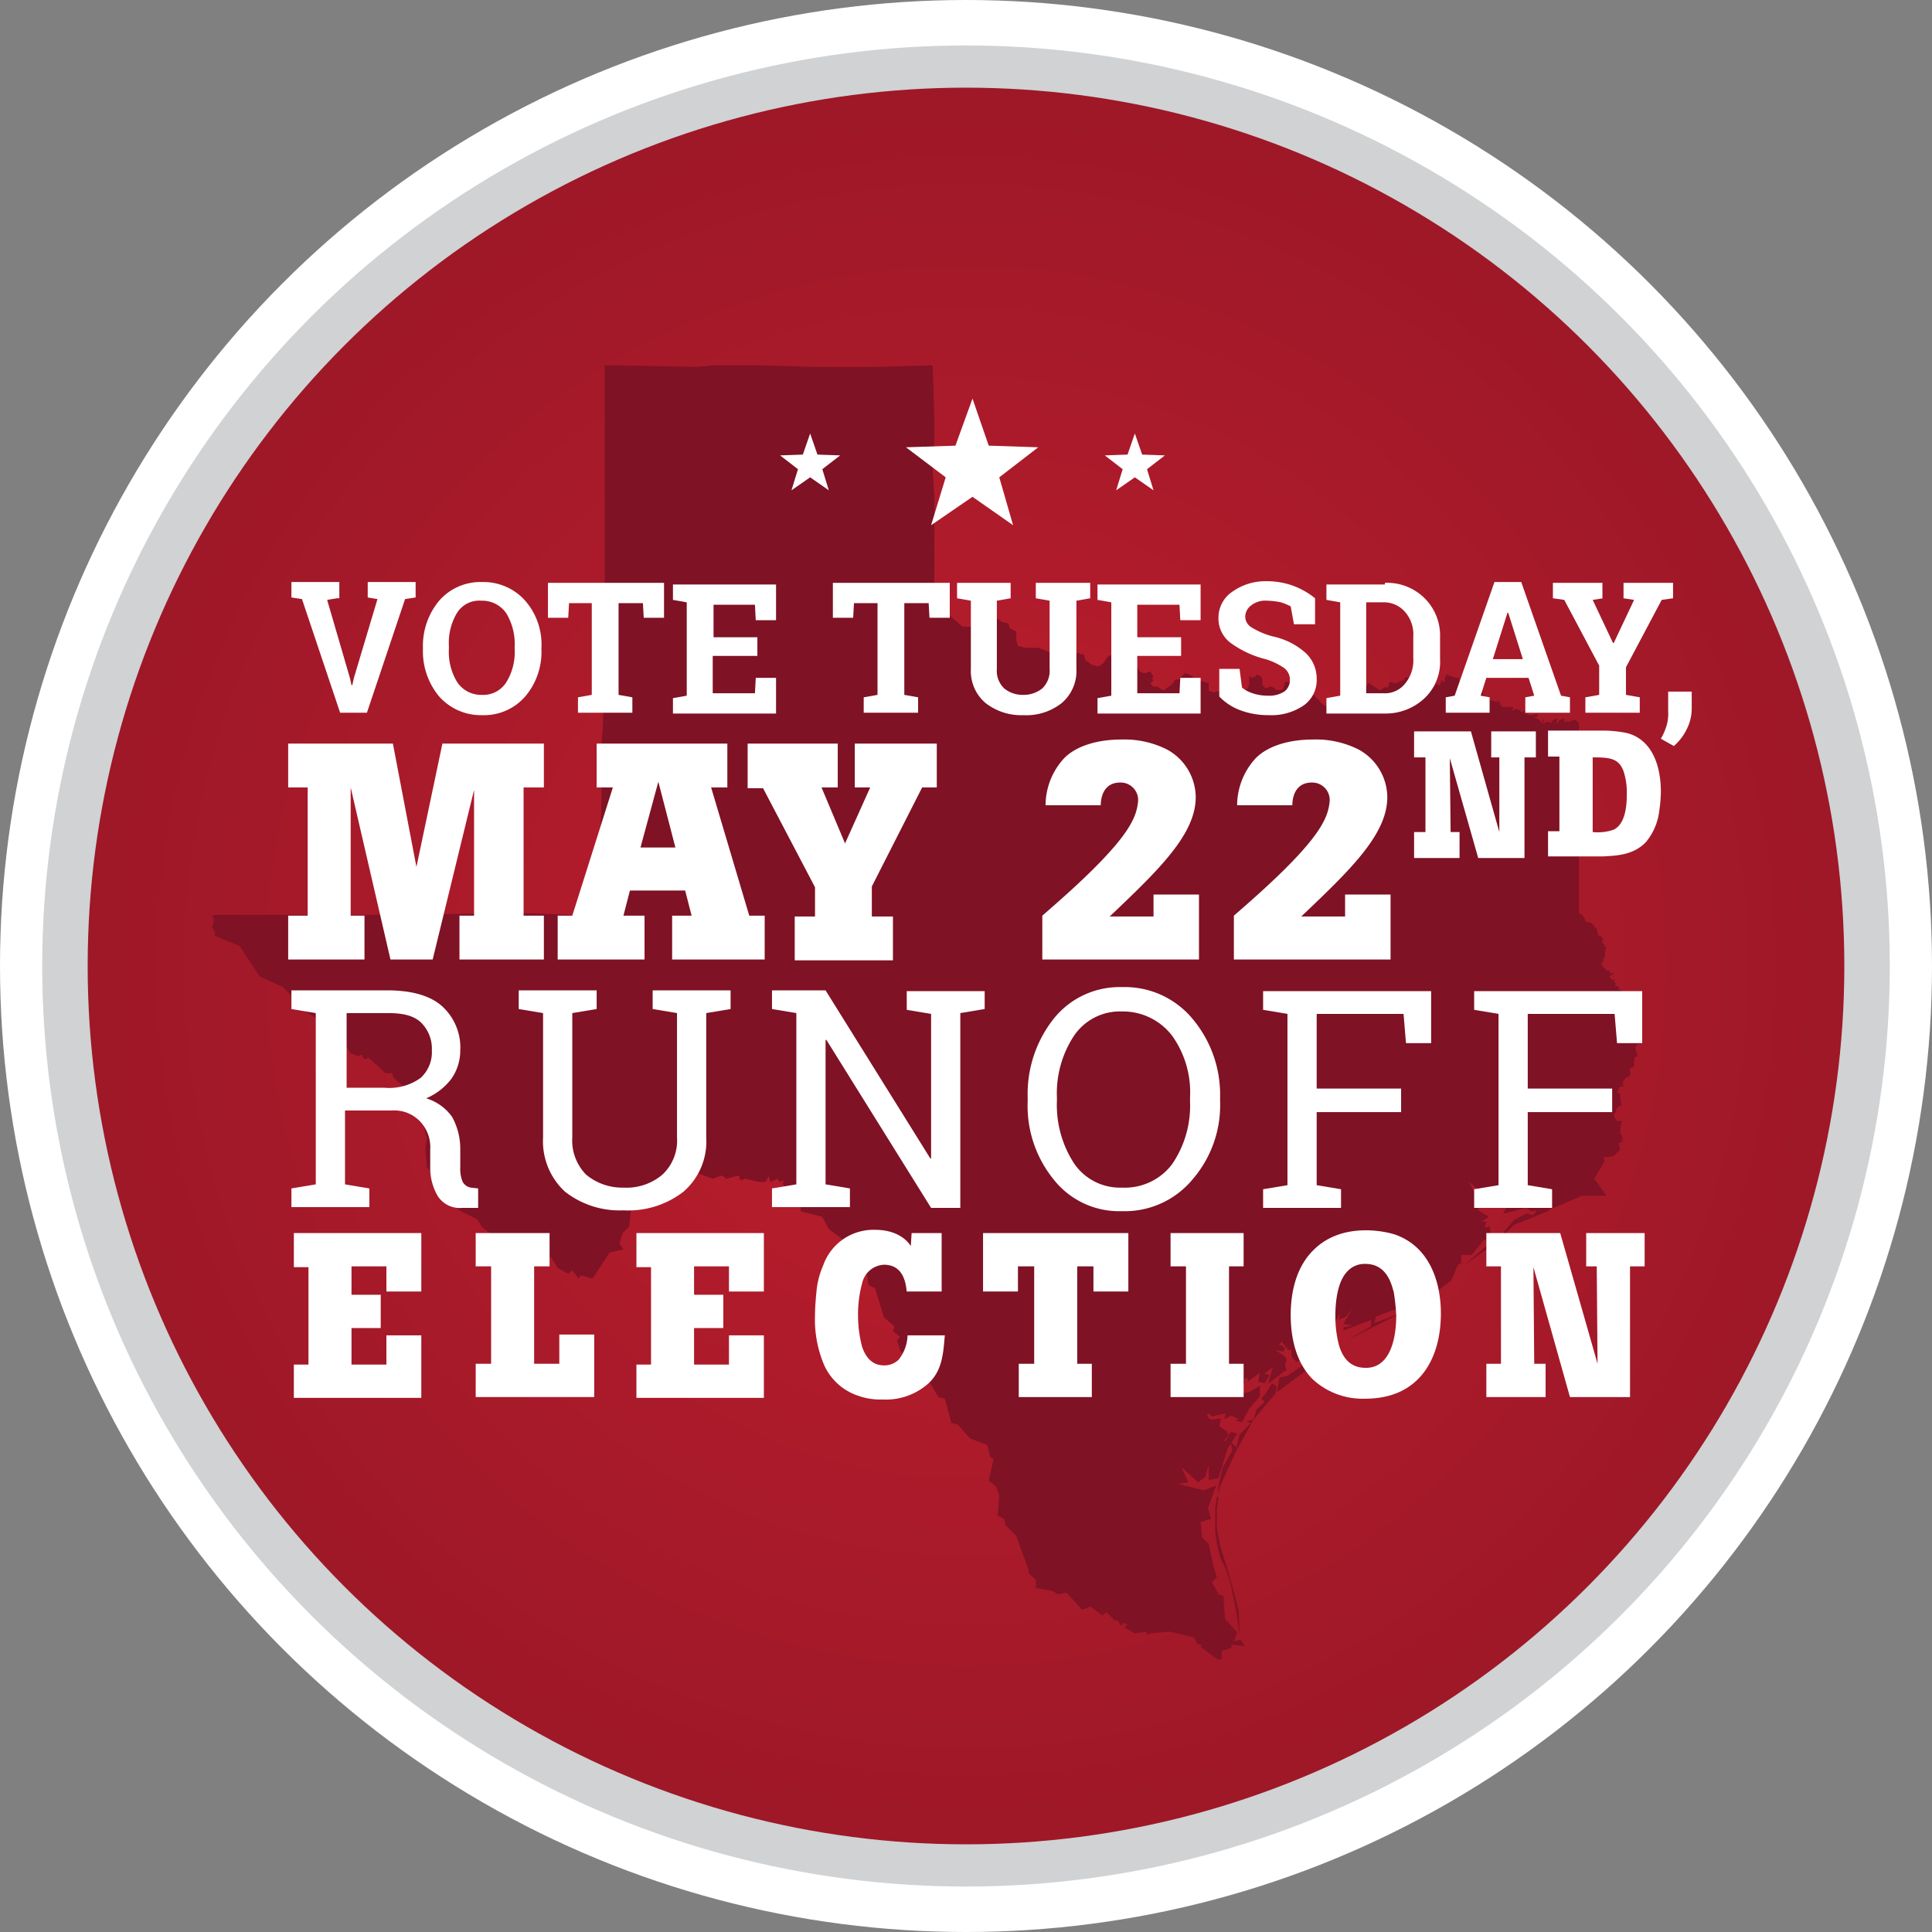 <svg xmlns="http://www.w3.org/2000/svg" xmlns:xlink="http://www.w3.org/1999/xlink" viewBox="0 0 238 238"><rect x="0" y="0" width="238" height="238" fill="#808080" stroke="none"/><defs><radialGradient id="radial-gradient" cx="119" cy="109.6" r="108.2" gradientTransform="matrix(1, 0, 0, -1, 0, 228.6)" gradientUnits="userSpaceOnUse"><stop offset="0" stop-color="#be1e2d"/><stop offset="1" stop-color="#9e1828"/></radialGradient></defs><title>vote_red</title><g id="Layer_2" data-name="Layer 2"><g id="Layer_1-2" data-name="Layer 1"><circle cx="119" cy="119" r="119" style="fill:#fff"/><ellipse cx="119" cy="119" rx="113.8" ry="113.4" style="fill:#d0d2d3"/><circle cx="119" cy="119" r="108.2" style="fill:url(#radial-gradient)"/><path d="M201.3,128.2l-.2-.2-.2-.2v-.7h.2l.5-.2-.2-.4v-.2h-.2v-.2l-.4-.2h.2l.2-.2h.2l-.2-.2v-.4h.2l-.2-.2h.2v-.2H201l-.4.2h-.2l-.2-.4.2-.4-.2-.2v-.6h-.4l-.6-.6v-.2l.6-.6h-.4v-.4H199v-.4l-.2-.2.2-.2h-.4l-.4-.4.4-.2.2-.2h-.4l-.2-.4-.2.2h.1l-.6-.6-.2-.2v-.4h.2v-.4l.2-.2v-.6l.2-.7h-.4l.2-.2-.4-.4.2-.2-.2-.4-.4-.2-.2-.7v-.2h-.2l-.2-.4h-.2v-.2h-.2l-.6-.2v-.2l-.4-.6-.4-.2V102.1l-.2-3,.2-1.9V89.1l-.4-.4h-.4l-.2.2h-.8v-.4l-.6.2-.2.4-.2-.2.2-.2-.2-.2-.6.4v-.2h0v.4l-.4-.2-.5.2h-.4l.4-.2v-.4l-.2.4h-.2l-.4-.4h-.2l-.2-.2h.4v-.4l-.6.2h-.7l.2-.2h-.6l.2-.2v-.2l-.4.2h-.2v-.4l-.2.2-.4-.2-.2.2h-.4l.4-.2-.2-.2h-1.2l-.2-.2.2-.2-.4.2.2-.4h-.4l.2-.2h-.2l-.2.2-.4-.2h-.4l-.4-.4-.4-.2v-.4h-.4v-.4l-.4-.4-.4.2-.2-.2h-.4v-.2l-.4-.2v-.4l-.2.4h-.2l.2-.4h-.2l-.4.2v-.4h-.4l-1.1-.4-.2.4v.4l-.2.2-.2-.4-.2.7h-.2l-.4-.2v.4h-1.5l-.2-.2h-.6l-.2-.2-.4.2v-.2h.2l.2-.2h-.4l-.2-.4-.5-.2-.2.2v.2h-.2l-.9.4-.6-.2-.2.2v.2l-.2.4-.2-.2-.6.4h-.2l-1.2-.8h-.2l-.2.4-.2.2-.4-.4v.4l-.2.2-.2-.2-.2.2h-.6l-.4.2-.4-.2-.4.2-.2.2.4-.2h.2l-.2.4-.2.4-.2.2h-.4l-.9-.2-.2.8-.2.2-.4-.2-.4-.4-.8-.8-.8.2-.4-.4-.8-.2-.4-.2-.2-.4.4-.4-1.1-.2h-.2l-.2.8-.2.2h-.6l-.6-.4h-.2l-.6.2-.2-.2-.2-.2v-.7l-.2-.4-.6-.2v.2l-.4.2-.4-.2v1.1l-.2.4-.2.2-.8-.2V85l.4.2-.6.2.2,1.1h-.2l-.4.2h1l-.5-.4-.2-1,.4-.4.2-.2-.4-.4-.4-.2-.4.2v.2l-.2.4-.2-.2-.5-.4v.4h-.4l-.2.4-.8.2-.6-.2v-1h-.2l-.6-.2-.6.2h-.2l-.2-.2-.2-.6-.9-.4-.4.4-.4.4h-.4l-.4.6-1,.7h-.2l-.6-.4h-.5l-.4-.4.4-.4-.2-.2.2-.2-.4-.7-.5.2h-.4l-.4-.2-.4-.8.2-1-.2-.2-.4.2-.4.2h-1.5l-.6-.2-.4-.2-.4.4-.2.4-.2.2-.2.2-.4.2-.8-.2-.8-.6-.2-.7h-.4l-.2-.2-.5.2h-.2l-.4.2h-.9l-.6-.2-.9-.2-.9-.4-.6-.2h-1.7l-.6-.2h-.2l-.2-.7V77.8l-.8-.4-.2-.6-.8-.2-.5-.4-.4.2v.4l-.2.4-.4.2-.5-.4-.2-.2-.8-.2-.4.2V77l-.2.2h-1.2l-1.3-1.1-.8-.8-.4-.2-.2-.4-.8-.4h-.2l-.4.2h.6V61.1l-.2-3,.2-4V51.6l-.2-6.6-7.2.2h-7.4l-7-.2H87.8l-1.9.2-11-.2h-.4V71.4L74.3,78h0v7.2h0V89l-.2,2.8v6.4l-.2,6.6.2,6.6-.2,1.3H70.3l-5.3-.2H61.2l-11.1.2H26.5l-.4.2.2.2v.8l-.2.2.4.8v.4l.9.4,2.1.8,2.5,3.8,2.9,1.3,3,3.2,2.3,1.3.6,1.5,1.9,1.3.4.8,1,.4.4-.2.4.6.5-.2,2.1,1.9h.8l.2.6,1.3,1.1.6,2.5.5.4-.2.2,1.5,1.7.4,1.5-.2,1.3.2,2.3,1.3,1.5.6,1.9,2.1,1.9,2.2,1.1.6,1,1.7,1.3,3.4.8.2-.2-.2.8H65l.4.4,2.5.6.8,1.3,1.3.7.5-.4.8,1,.2-.4,1.5.4,2.1-3.2,1.7-.4-.5-.7.4-1.3.8-.8.2-1.9,1.7-3.2.6.2.8-.7.4.4.8-.6,1.5.4.2-1.3.5-.5,3.6,1.3,1.1-.4.6.4,1.5-.4.2.6.6-.2,1.7.4h.8l.4-.7.2.7.9-.4.2.4.6-.2-.2.4.8,1.3.8.2v1l.8-.8-.2,1.7,2.7.7.8,1.5,2.8,2.1.4,1.1,1.3,1.3.4,2.4.8.4,1.1,3.6,1.3,1.1-.2.6.9.7-.4.4.4,1.3.8,1-.2.7,1.1.4v.6l1.7.8,1.3,2.2.8.2.8,3,.8.2,1.5,1.7,2.1.8.4,1.5.4.2-.6,2.7.9.7.4,1.1-.2,2.5.8.4.2.8,1.3,1.3,1.5,4.2v.4l.9.8v1l2.1.4.6.4,1.1-.2,1.9,2.1,1-.4,1.5,1.1.5-.4,1,1h.4l.4.7.4-.4.4.2-.4.4,1.3.7,1.5-.2v.4l.5-.2,2.3-.2,3,.7.4.8.6.2-.2.2,2.1,1.5h.5v-1l1.2-.4v-.4l1.7.2-.6-.8-.8.2.4-1.1-1.5-1.7-.2-2.8-.6-.2-.8-1.5.6-.6-.4-1.3-.6-2.8-.8-.8-.2-1.9,1.3-.4-.4-1.3,1-2.8-1.5.6-3.2-.8,1.3-.2-.9-1.9,2.1,1.9.9-.7.4-1.5v1.9l1.2-.2,1.1-3.6,1.2-1.9-.8-.2-.6,1.1h-.2l.6-.8-.4-.2h.4l-1.2-.8.2-1-1.1.2-.4-.2-.2-.4.2-.2.4.4,1.7-.4-.2.7.9-.4.9.4-.4.2.8.2.7-1.3h0l.2-.4,1.3-1.5v-1.3l-1.3.8-1.5.2-.6.2.4-.4-.2-.2,1.3-.9v-.6h.4v.4l1.5-1.1-.2,1.1.8.2.6-1-.6-.2,1-.8-.6,2.1,1.9-1.5.4-.2-.2-.6.2-.7-.2-.4-1.2-.8,1,.2.2-.4-.4-.4h-.4l.4-.4.8,1h.4v.8l.6.7,3.6-1.9-1.1-1-.6.6-.6-.2,1.2-.4-1.2-1.1-.5.2v-1.1l-.8-.8V162l.1-.1-.1-.1.1-.1h.8l.2.4.2-1.9v2.6h.8v.4l.4.2.4-.8.2.8-.7.7,1.7-.8-.8-.4.4-1.1-.4.2-.4-.8.4.6.4-.2v.9l.4.8.5-.2.8-1.3-.2.8.9-.4.8-1-1.1,1.9,1.1.2-1.1.2v.4l3.4-1.3v.8l-3,1.7,6.8-3.4-3.4,1.3.2-.8,2.1-.8,1.5-.2-.2.4,2.3-1.1,3.6-2.8.8-1.9.4-.2v-1h1.3l1.5-1.9.8.2v-1.3l-.2-.8v.4h-.5l.2-.7h-.6l.9-.6-1.3-.8.2-1.7-.6-.4-.8-1.5,2.1,1.9.8.2.8-1.5,1.1-.4.6.4-.2,1.5-.9,1.9,2.8-.7.6.4h.2l.5-.1-.4.6-.9-.2-1.5.8-1.3,1.5.2.2,1.1-1.1,4.2-1.7.2-.2,4-1.7h3l-1.5-2.1,1.3-2.2-.2-.4,1.3-.2.8-.8-.2-.7.2-.2h.2v-.4h.2l-.2-.2v-.2l-.2-.2v-.8l.2-.8h-.6l-.4-.6v-.2l.2-.2v-.2l.2-.4.2-.2.4-.2-.2-.4h.2l-.2-.2v-.7l-.4-.2.2-.4V134l.4-.2h.4l-.4-.2.2-.2-.2-.2h.2l.2-.4.5-.2.2-.4-.2-.4h.2l-.2-.2.6-.2v-1.1l.4-.2v-.2l-.2-.2.2-.2h-.2v-.7h.2v-.2h.4v-.3l-.2-.4v.3Zm-34.2,19.9.2.2.2.2Z" style="fill:#7f1224"/><polygon points="183 153.6 180.3 155.9 185.1 152.5 184.9 152.4 183 153.6" style="fill:#7f1224"/><polygon points="162.2 167.4 161.3 167.6 158.6 169.5 157.6 169.7 157.3 171.5 163.1 167.2 162.8 166.6 162.2 167.4" style="fill:#7f1224"/><polygon points="154.1 175.3 152.7 176.7 152.3 178.3 151.6 177.6 151.8 178.7 150.6 180.8 150.1 183.1 150.1 184.2 150.3 183.1 152.2 178.9 154.4 174.9 153.5 175.1 154.1 175.3" style="fill:#7f1224"/><polygon points="156.7 170.4 155.9 171.7 155.4 172.3 155.8 172.7 154.8 173.6 154.4 174.9 157.1 171.7 157.3 170.8 156.7 170.4" style="fill:#7f1224"/><polygon points="152 196.1 151.2 193.3 150.3 190.4 149.9 188.2 149.9 185.9 150.1 184.4 149.9 184.4 149.7 185.7 149.7 188.7 149.9 190.1 150.3 191.8 151 193.3 151.4 194.4 151.6 195.2 151.8 196.1 152 197.1 152.3 198.6 152.7 201.4 152.7 201.2 152.6 198.4 152 196.1" style="fill:#7f1224"/><polygon points="127.9 55.1 121.8 54.9 119.8 49.1 117.7 54.9 111.6 55.1 116.5 58.8 114.7 64.7 119.8 61.2 124.8 64.7 123.1 58.8 127.9 55.1" style="fill:#fff"/><polygon points="143.5 56.1 140.7 56 139.8 53.4 138.9 56 136.1 56.1 138.3 57.8 137.5 60.4 139.8 58.8 142.1 60.4 141.3 57.8 143.5 56.1" style="fill:#fff"/><polygon points="103.5 56.1 100.7 56 99.8 53.4 98.9 56 96.1 56.1 98.3 57.8 97.5 60.4 99.8 58.8 102.1 60.4 101.3 57.8 103.5 56.1" style="fill:#fff"/><path d="M41.5,73.7l-1.2.2,2.8,9.6.2.9h.1l.2-.9,2.9-9.7-1.2-.2V71.7h5.9v1.9l-1.3.2-4.7,14H41.9l-4.7-14-1.3-.2V71.7h5.9v2Z" style="fill:#fff"/><path d="M66.7,80a8.51,8.51,0,0,1-2,5.8,6.74,6.74,0,0,1-5.3,2.3,6.88,6.88,0,0,1-5.3-2.3,8.69,8.69,0,0,1-2-5.8v-.2a8.69,8.69,0,0,1,2-5.8,6.74,6.74,0,0,1,5.3-2.3A6.88,6.88,0,0,1,64.7,74a8.21,8.21,0,0,1,2,5.8Zm-3.3-.3a7.34,7.34,0,0,0-1-4.1A3.58,3.58,0,0,0,59.3,74a3.22,3.22,0,0,0-3,1.5,7.12,7.12,0,0,0-1,4.1v.3a7.12,7.12,0,0,0,1,4.1,3.53,3.53,0,0,0,3,1.6A3.37,3.37,0,0,0,62.4,84a7.12,7.12,0,0,0,1-4.1Z" style="fill:#fff"/><path d="M81.8,71.8v4.3H79.3l-.1-1.8h-3V85.6l1.7.3v1.9H71.2V85.9l1.7-.3V74.3H70.1L70,76.1H67.5V71.8Z" style="fill:#fff"/><path d="M93.2,80.8H87.8v4.6H93l.1-1.9h2.5v4.4H82.9V86l1.7-.3V74.2l-1.7-.3V72H95.6v4.4H93.1L93,74.5H87.9v4h5.4v2.3Z" style="fill:#fff"/><path d="M117,71.8v4.3h-2.5l-.1-1.8h-3V85.6l1.7.3v1.9h-6.7V85.9l1.7-.3V74.3h-2.9l-.1,1.8h-2.5V71.8Z" style="fill:#fff"/><path d="M124.5,71.8v1.9l-1.7.3v8.4a3,3,0,0,0,.9,2.4,3.57,3.57,0,0,0,2.3.8,3.65,3.65,0,0,0,2.4-.8,3,3,0,0,0,.9-2.4V74l-1.7-.3V71.8h6.7v1.9l-1.7.3v8.4a5.17,5.17,0,0,1-1.8,4.2,7,7,0,0,1-4.7,1.5,7.16,7.16,0,0,1-4.7-1.5,5.17,5.17,0,0,1-1.8-4.2V74l-1.7-.3V71.8h6.6Z" style="fill:#fff"/><path d="M145.5,80.8h-5.4v4.6h5.2l.1-1.9h2.5v4.4H135.2V86l1.7-.3V74.2l-1.7-.3V72h12.7v4.4h-2.5l-.1-1.9h-5.2v4h5.4Z" style="fill:#fff"/><path d="M161.8,76.9h-2.4l-.4-2.2a7.26,7.26,0,0,0-1.2-.5,8.81,8.81,0,0,0-1.7-.2,2.81,2.81,0,0,0-2,.6,1.75,1.75,0,0,0-.7,1.4,1.56,1.56,0,0,0,.8,1.3,9.51,9.51,0,0,0,2.6,1.1,8.82,8.82,0,0,1,4,2,4.31,4.31,0,0,1,1.4,3.2,3.82,3.82,0,0,1-1.6,3.3,7.07,7.07,0,0,1-4.3,1.2,9.89,9.89,0,0,1-3.5-.6,6.92,6.92,0,0,1-2.6-1.7V82.4h2.5l.3,2.3a4,4,0,0,0,1.3.7,5.82,5.82,0,0,0,1.9.3,3.44,3.44,0,0,0,2-.5,1.75,1.75,0,0,0,.7-1.4,1.8,1.8,0,0,0-.7-1.5,8.21,8.21,0,0,0-2.3-1.1,12.34,12.34,0,0,1-4.3-2,3.75,3.75,0,0,1-1.5-3.1,3.85,3.85,0,0,1,1.7-3.2,7,7,0,0,1,4.2-1.3,9.3,9.3,0,0,1,6,2.1v3.2Z" style="fill:#fff"/><path d="M170.6,71.8a6.55,6.55,0,0,1,4.9,1.9,6.48,6.48,0,0,1,1.9,4.8v2.7a6.18,6.18,0,0,1-1.9,4.8,7,7,0,0,1-4.9,1.9h-7.2V86l1.7-.3V74.2l-1.7-.3V72h7.2Zm-2.3,2.5V85.4h2.1a3.16,3.16,0,0,0,2.7-1.2,4.45,4.45,0,0,0,1-3.1V78.4a4.19,4.19,0,0,0-1-3,3.42,3.42,0,0,0-2.7-1.2h-2.1Z" style="fill:#fff"/><path d="M178.1,85.9l1.1-.2,4.9-14h3.3l4.9,14,1.1.2v1.9h-5.5V85.9l1.1-.2-.7-2.2h-5.2l-.7,2.2,1.1.2v1.9h-5.4Zm5.8-4.7h3.7l-1.8-5.7h-.1Z" style="fill:#fff"/><path d="M197.5,73.7l-1.3.2,2.5,5.3h.1l2.5-5.3-1.3-.2V71.8h6.1v1.9l-1.4.2-4.4,8.3v3.4l1.7.3v1.9h-6.7V85.9l1.7-.3V82l-4.3-8.1-1.4-.2V71.8h6.1v1.9Z" style="fill:#fff"/><path d="M208.4,87.4a5.66,5.66,0,0,1-.6,2.4,6.52,6.52,0,0,1-1.6,2.1l-1.6-.9a7.74,7.74,0,0,0,.7-1.6,5.24,5.24,0,0,0,.2-1.8V85.2h2.9Z" style="fill:#fff"/><path d="M35.5,91.6H48.4l2.9,15.2,3.2-15.2H67V97H64.5v15.8H67v5.4H56.6v-5.4h1.8V97.3l-5.1,20.9H48.1L43.2,97v15.8h1.7v5.4H35.5v-5.4h2.4V97H35.5V91.6Z" style="fill:#fff"/><path d="M73.4,91.6H89.6V97h-2l4.7,15.8h1.9v5.4H82.8v-5.4h2.4l-.8-3.1H77.6l-.8,3.1h2.6v5.4H68.7v-5.4h1.8l5-15.8h-2V91.6Zm7.7,4.7-2.2,8.1h4.3Z" style="fill:#fff"/><path d="M92.1,91.6h11.1V97h-2l2.9,6.9,3.1-6.9h-1.9V91.6h10.1V97h-1.8l-6.2,12.2v3.7H110v5.4H97.9v-5.4h2.5v-3.6L94,97.1H92.1V91.6Z" style="fill:#fff"/><path d="M128.8,99.2a8.6,8.6,0,0,1,2.2-5.7c1.1-1.2,3.4-2.4,7.2-2.4a11.64,11.64,0,0,1,5.5,1.2,6.74,6.74,0,0,1,3.6,5.9c0,4.6-4.6,9-10.6,14.7h5.4v-2.7h5.6v8H128.4v-5.4c3.1-2.7,9.2-8,11-11.5a6.52,6.52,0,0,0,.8-2.6,2.15,2.15,0,0,0-2.2-2.3c-2.2,0-2.4,2.1-2.4,2.8Z" style="fill:#fff"/><path d="M152.4,99.2a8.6,8.6,0,0,1,2.2-5.7c1.1-1.2,3.4-2.4,7.2-2.4a11.64,11.64,0,0,1,5.5,1.2,6.74,6.74,0,0,1,3.6,5.9c0,4.6-4.6,9-10.6,14.7h5.4v-2.7h5.6v8H152v-5.4c3.1-2.7,9.2-8,11-11.5a6.52,6.52,0,0,0,.8-2.6,2.15,2.15,0,0,0-2.2-2.3c-2.2,0-2.4,2.1-2.4,2.8Z" style="fill:#fff"/><path d="M174.2,90.1h7l3.5,12.4V93.3h-1V90.1h5.5v3.2h-1.4v12.4h-5.7l-3.5-12.3.1,9.1h1.1v3.2h-5.6v-3.2h1.4V93.3h-1.4Z" style="fill:#fff"/><path d="M190.7,105.6v-3.2h1.4V93.2h-1.4V90h6.8a15,15,0,0,1,2.9.3c2.8.7,4.2,3.5,4.2,7.3a17.85,17.85,0,0,1-.2,2.3,7.29,7.29,0,0,1-1.7,3.9c-1.6,1.6-3.7,1.6-5.2,1.7h-6.8Zm5.5-3.1a5.9,5.9,0,0,0,2.6-.3c1.6-.8,1.6-3.5,1.6-4.4A8.28,8.28,0,0,0,200,95c-.6-1.6-1.7-1.7-3.8-1.7v9.2Z" style="fill:#fff"/><path d="M47.7,122c2.9,0,5.2.6,6.7,1.9a6.87,6.87,0,0,1,2.3,5.5,6.06,6.06,0,0,1-1.1,3.5,7.61,7.61,0,0,1-3.1,2.4,6.07,6.07,0,0,1,3.2,2.3,8.16,8.16,0,0,1,1,4v2.2a4.18,4.18,0,0,0,.3,1.8,1.45,1.45,0,0,0,1,.7l.9.1v2.4h-2a3.22,3.22,0,0,1-3-1.5,6.87,6.87,0,0,1-.9-3.6v-2.1a4.6,4.6,0,0,0-1.3-3.5,4.38,4.38,0,0,0-3.4-1.3H42.5v9.1l3,.5v2.3H35.9v-2.3l3-.5V124.8l-3-.5V122H47.7Zm-5.1,12h4.8a6.61,6.61,0,0,0,4.4-1.2,4.29,4.29,0,0,0,1.4-3.4,4.52,4.52,0,0,0-1.3-3.4c-.9-.9-2.3-1.2-4.1-1.2H42.7V134Z" style="fill:#fff"/><path d="M73.5,122v2.3l-3,.5v15.3a6,6,0,0,0,1.7,4.6,6.94,6.94,0,0,0,4.6,1.6,6.8,6.8,0,0,0,4.8-1.6,5.74,5.74,0,0,0,1.8-4.6V124.8l-3-.5V122H90v2.3l-3,.5v15.3a8.2,8.2,0,0,1-2.8,6.7,11.11,11.11,0,0,1-7.4,2.3,10.91,10.91,0,0,1-7.2-2.3,8.45,8.45,0,0,1-2.7-6.7V124.8l-3-.5V122h9.6Z" style="fill:#fff"/><path d="M121.3,122v2.3l-3,.5v24h-3.6l-12.9-20.7h-.1v17.8l3,.5v2.3H95.1v-2.3l3-.5V124.8l-3-.5V122h6.6l12.9,20.7h.1V124.9l-3-.5v-2.3h9.6Z" style="fill:#fff"/><path d="M150.3,135.6a14,14,0,0,1-3.4,9.7,10.84,10.84,0,0,1-8.7,3.9,10.25,10.25,0,0,1-8.4-3.9,14.38,14.38,0,0,1-3.2-9.7v-.4a14.91,14.91,0,0,1,3.2-9.7,10.38,10.38,0,0,1,8.4-3.9,10.84,10.84,0,0,1,8.7,3.9,14.5,14.5,0,0,1,3.4,9.7Zm-3.7-.4a12,12,0,0,0-2.2-7.6,7.63,7.63,0,0,0-6.2-3,6.83,6.83,0,0,0-5.9,3,12.87,12.87,0,0,0-2.1,7.6v.4a13.2,13.2,0,0,0,2.1,7.7,6.83,6.83,0,0,0,5.9,3,7.29,7.29,0,0,0,6.2-2.9,12.79,12.79,0,0,0,2.2-7.7Z" style="fill:#fff"/><path d="M155.6,146.5l3-.5V124.9l-3-.5v-2.3h20.7v6.4h-3.1l-.3-3.6H162.2v9.2h10.4V137H162.2v9l3,.5v2.3h-9.6Z" style="fill:#fff"/><path d="M181.6,146.5l3-.5V124.9l-3-.5v-2.3h20.7v6.4h-3.1l-.3-3.6H188.2v9.2h10.4V137H188.2v9l3,.5v2.3h-9.6Z" style="fill:#fff"/><path d="M36.2,151.9H51.9v7.2H47.6V156H43.3v3.5h3.6v4.1H43.3v4.5h4.3v-3.6h4.3v7.7H36.2v-4.1H38v-12H36.2Z" style="fill:#fff"/><path d="M67.7,151.9V156H65.8v12h3.1v-3.6h4.3v7.7H58.6V168h1.9V156H58.6v-4.1Z" style="fill:#fff"/><path d="M78.4,151.9H94.1v7.2H89.8V156H85.5v3.5h3.6v4.1H85.5v4.5h4.3v-3.6h4.3v7.7H78.4v-4.1h1.8v-12H78.4Z" style="fill:#fff"/><path d="M116.4,164.4c-.2,2.3-.3,4.3-1.9,5.9a7.84,7.84,0,0,1-5.8,2.1,8.08,8.08,0,0,1-3.1-.5,7,7,0,0,1-4.1-3.8,14.34,14.34,0,0,1-1.1-6.1c0-1,.1-2.1.2-3.1a10.24,10.24,0,0,1,.8-3,6.56,6.56,0,0,1,6.4-4.4c2.6,0,3.9,1.2,4.4,2l.1-1.6H116v7.2h-4.3c-.1-.8-.3-3.3-2.8-3.3a2.9,2.9,0,0,0-2.7,2.3,14.6,14.6,0,0,0-.5,4,15.2,15.2,0,0,0,.5,3.8c.5,1.5,1.4,2.3,2.7,2.3a2.52,2.52,0,0,0,1.8-.7,5.06,5.06,0,0,0,1.1-3h4.6Z" style="fill:#fff"/><path d="M121.2,151.9H139v7.2h-4.3V156h-2v12h1.8v4.1h-9V168h1.9V156h-2v3.1h-4.3v-7.2Z" style="fill:#fff"/><path d="M144.2,151.9h9V156h-1.8v12h1.8v4.1h-9V168h1.9V156h-1.9Z" style="fill:#fff"/><path d="M161.9,153.9c3.4-3.3,8.5-2.3,10-1.8,4.2,1.5,5.6,5.8,5.6,9.7,0,5.5-2.6,10.5-9.3,10.5a9.05,9.05,0,0,1-6.5-2.4c-2-2-2.7-5-2.7-7.9S159.7,156,161.9,153.9Zm9.8,5.3c-.3-1.1-.9-3.5-3.5-3.5a2.87,2.87,0,0,0-2.2.9c-1.3,1.3-1.5,4-1.5,5.5a14.35,14.35,0,0,0,.3,3c.3,1.5,1.1,3.4,3.4,3.4a3,3,0,0,0,1.2-.2c2.3-.9,2.6-4.5,2.6-6.2A25.82,25.82,0,0,0,171.7,159.2Z" style="fill:#fff"/><path d="M183.1,151.9h9.1l4.6,16.1-.1-12h-1.3v-4.1h7.2V156h-1.8v16.1h-7.4l-4.5-16L189,168h1.4v4.1h-7.3V168h1.8V156h-1.8Z" style="fill:#fff"/></g></g></svg>
